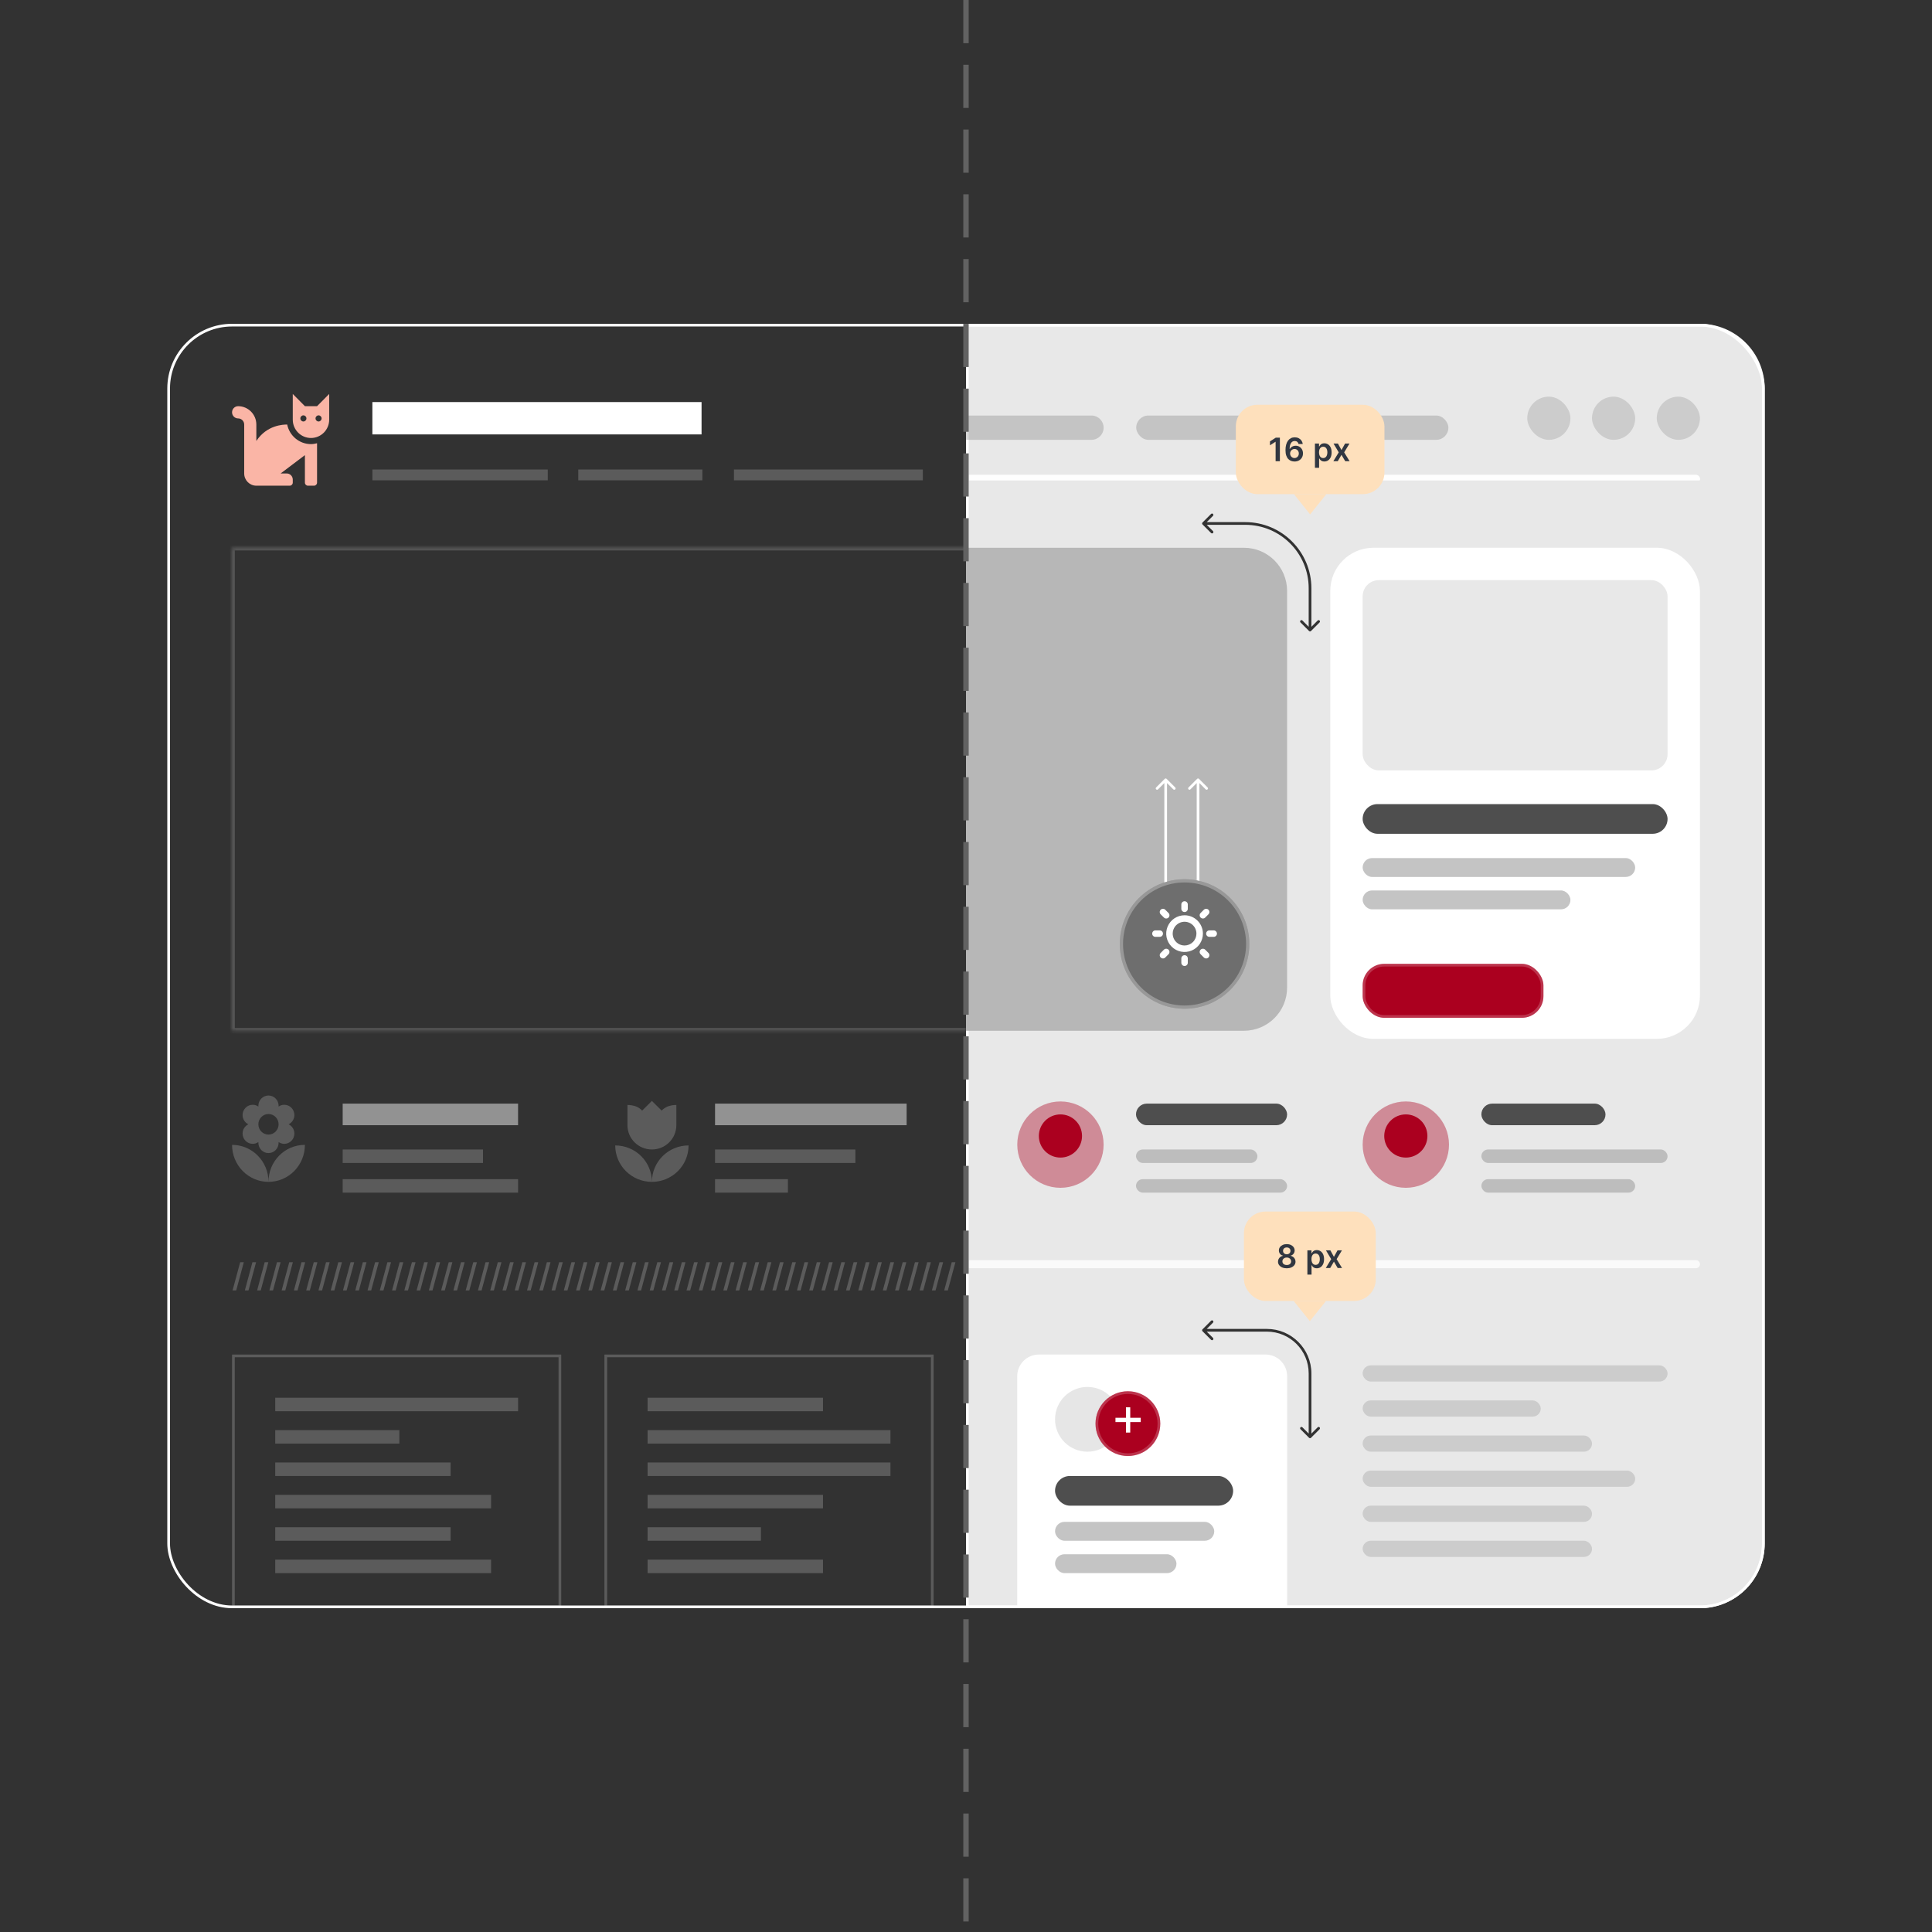<svg width="576" height="576" viewBox="0 0 576 576" fill="none" xmlns="http://www.w3.org/2000/svg">
<g filter="url(#filter0_b_3470_1814)">
<rect width="576" height="576" fill="#323232"/>
<rect x="102.167" y="342.704" width="41.832" height="4.022" fill="white" fill-opacity="0.2"/>
<rect x="213.184" y="342.704" width="41.832" height="4.022" fill="white" fill-opacity="0.2"/>
<rect x="102.167" y="351.553" width="52.291" height="4.022" fill="white" fill-opacity="0.2"/>
<rect x="213.184" y="351.553" width="21.721" height="4.022" fill="white" fill-opacity="0.2"/>
<rect x="102.167" y="329.028" width="52.291" height="6.436" fill="#929292"/>
<rect x="213.184" y="329.028" width="57.117" height="6.436" fill="#929292"/>
<path d="M288.402 96.938L506.816 96.938C517.257 96.938 525.721 105.402 525.721 115.843V460.156C525.721 470.597 517.257 479.061 506.816 479.061H288.402L288.402 96.938Z" fill="#E8E8E8" stroke="white" stroke-width="0.804"/>
<g clip-path="url(#clip0_3470_1814)">
<path d="M288 141.586H505.609C506.275 141.586 506.816 142.127 506.816 142.793C506.816 143.46 506.275 144 505.609 144H288V141.586Z" fill="white" fill-opacity="0.8"/>
<path d="M288 141.586H505.609C506.275 141.586 506.816 142.127 506.816 142.793C506.816 143.46 506.275 144 505.609 144H288V141.586Z" fill="white" fill-opacity="0.8"/>
<rect x="111.017" y="119.866" width="98.145" height="9.654" fill="white"/>
<rect x="111.017" y="139.978" width="52.291" height="4.022" fill="white" fill-opacity="0.2"/>
<rect x="172.402" y="139.978" width="37.006" height="4.022" fill="white" fill-opacity="0.2"/>
<rect x="218.815" y="139.978" width="56.313" height="4.022" fill="white" fill-opacity="0.2"/>
<path d="M288 123.888H325.408C327.407 123.888 329.028 125.509 329.028 127.508C329.028 129.508 327.407 131.128 325.408 131.128H288V123.888Z" fill="#323232" fill-opacity="0.2"/>
<rect x="338.747" y="123.888" width="35.397" height="7.24" rx="3.62" fill="#323232" fill-opacity="0.2"/>
<rect x="383.551" y="123.888" width="48.268" height="7.24" rx="3.62" fill="#323232" fill-opacity="0.2"/>
<rect x="455.33" y="118.257" width="12.871" height="12.871" rx="6.436" fill="#323232" fill-opacity="0.16"/>
<rect x="474.637" y="118.257" width="12.871" height="12.871" rx="6.436" fill="#323232" fill-opacity="0.16"/>
<rect x="493.944" y="118.257" width="12.871" height="12.871" rx="6.436" fill="#323232" fill-opacity="0.16"/>
</g>
<rect x="82.056" y="416.715" width="72.402" height="4.022" fill="white" fill-opacity="0.2"/>
<rect x="82.056" y="426.369" width="37.006" height="4.022" fill="white" fill-opacity="0.2"/>
<rect x="82.056" y="436.022" width="52.291" height="4.022" fill="white" fill-opacity="0.2"/>
<rect x="82.056" y="445.676" width="64.358" height="4.022" fill="white" fill-opacity="0.2"/>
<rect x="82.056" y="455.33" width="52.291" height="4.022" fill="white" fill-opacity="0.2"/>
<rect x="82.056" y="464.983" width="64.358" height="4.022" fill="white" fill-opacity="0.2"/>
<rect x="193.072" y="416.715" width="52.291" height="4.022" fill="white" fill-opacity="0.2"/>
<rect x="193.072" y="426.369" width="72.402" height="4.022" fill="white" fill-opacity="0.2"/>
<rect x="193.072" y="436.022" width="72.402" height="4.022" fill="white" fill-opacity="0.2"/>
<rect x="193.072" y="445.676" width="52.291" height="4.022" fill="white" fill-opacity="0.2"/>
<rect x="193.072" y="455.33" width="33.788" height="4.022" fill="white" fill-opacity="0.2"/>
<rect x="193.072" y="464.983" width="52.291" height="4.022" fill="white" fill-opacity="0.2"/>
<path d="M85.621 126.569C84.48 126.569 79.579 126.682 76.424 131.467V126.569C76.424 123.553 73.989 121.099 70.994 121.099C69.995 121.099 69.184 121.916 69.184 122.923C69.184 123.929 69.995 124.746 70.994 124.746C71.992 124.746 72.804 125.564 72.804 126.569V141.157C72.804 143.169 74.428 144.804 76.424 144.804H86.38C86.88 144.804 87.285 144.396 87.285 143.892V142.981C87.285 141.974 86.474 141.157 85.475 141.157H83.665L90.905 135.687V143.892C90.905 144.396 91.31 144.804 91.81 144.804H93.62C94.12 144.804 94.525 144.396 94.525 143.892V132.146C93.943 132.298 93.343 132.405 92.715 132.405C89.219 132.405 86.294 129.894 85.621 126.569ZM94.525 121.099H90.905L87.285 117.452V125.111C87.285 128.132 89.716 130.581 92.715 130.581C95.714 130.581 98.145 128.132 98.145 125.111V117.452L94.525 121.099ZM90.452 125.658C89.952 125.658 89.547 125.25 89.547 124.746C89.547 124.242 89.952 123.834 90.452 123.834C90.952 123.834 91.357 124.242 91.357 124.746C91.357 125.25 90.952 125.658 90.452 125.658ZM94.977 125.658C94.477 125.658 94.072 125.25 94.072 124.746C94.072 124.242 94.477 123.834 94.977 123.834C95.477 123.834 95.882 124.242 95.882 124.746C95.882 125.25 95.477 125.658 94.977 125.658Z" fill="#FAB5A6"/>
<g opacity="0.4" filter="url(#filter1_d_3470_1814)">
<circle cx="316.157" cy="338.682" r="12.871" fill="#AB001F"/>
</g>
<circle cx="316.156" cy="338.681" r="6.436" fill="#AB001F"/>
<g opacity="0.4" filter="url(#filter2_d_3470_1814)">
<circle cx="419.128" cy="338.682" r="12.871" fill="#AB001F"/>
</g>
<circle cx="419.128" cy="338.681" r="6.436" fill="#AB001F"/>
<mask id="path-37-inside-1_3470_1814" fill="white">
<path d="M69.184 163.307L288 163.307V307.307H69.184L69.184 163.307Z"/>
</mask>
<path d="M69.184 163.307V162.503H68.38V163.307H69.184ZM69.184 307.307H68.38V308.112H69.184V307.307ZM69.184 164.112L288 164.112V162.503L69.184 162.503V164.112ZM288 306.503H69.184V308.112H288V306.503ZM69.989 307.307L69.989 163.307H68.38L68.38 307.307H69.989Z" fill="white" fill-opacity="0.2" mask="url(#path-37-inside-1_3470_1814)"/>
<rect x="69.586" y="404.245" width="97.341" height="74.816" stroke="white" stroke-opacity="0.2" stroke-width="0.804"/>
<rect x="180.603" y="404.245" width="97.341" height="74.816" stroke="white" stroke-opacity="0.2" stroke-width="0.804"/>
<path d="M303.285 410.279C303.285 406.725 306.166 403.843 309.72 403.843H377.296C380.85 403.843 383.732 406.725 383.732 410.279V479.463H303.285V410.279Z" fill="white"/>
<path d="M303.687 410.279C303.687 406.947 306.388 404.245 309.72 404.245H377.296C380.628 404.245 383.329 406.947 383.329 410.279V479.061H303.687V410.279Z" stroke="white" stroke-opacity="0.2" stroke-width="0.804"/>
<path d="M288 163.307H370.86C377.969 163.307 383.732 169.07 383.732 176.179V294.436C383.732 301.544 377.969 307.307 370.86 307.307H288V163.307Z" fill="#B7B7B7"/>
<rect x="397.006" y="163.709" width="109.408" height="145.609" rx="12.469" fill="white" stroke="white" stroke-width="0.804"/>
<rect x="406.257" y="172.961" width="90.905" height="56.725" rx="4.827" fill="#E8E8E8"/>
<rect x="406.257" y="255.821" width="81.251" height="5.631" rx="2.816" fill="#ACACAC" fill-opacity="0.7"/>
<rect x="406.257" y="265.475" width="61.944" height="5.631" rx="2.816" fill="#ACACAC" fill-opacity="0.7"/>
<rect x="406.257" y="239.732" width="90.905" height="8.849" rx="4.425" fill="#4E4E4E"/>
<g filter="url(#filter3_d_3470_1814)">
<rect x="406.257" y="284.782" width="53.899" height="16.089" rx="6.436" fill="#AB001F"/>
<rect x="406.66" y="285.184" width="53.095" height="15.285" rx="6.034" stroke="white" stroke-opacity="0.2" stroke-width="0.804"/>
</g>
<path d="M72.688 376.315L70.425 384.72H69.338L71.601 376.315H72.688ZM76.346 376.315L74.083 384.72H72.996L75.259 376.315H76.346ZM80.003 376.315L77.741 384.72H76.654L78.917 376.315H80.003ZM83.661 376.315L81.398 384.72H80.312L82.574 376.315H83.661ZM87.319 376.315L85.056 384.72H83.97L86.232 376.315H87.319ZM90.977 376.315L88.714 384.72H87.627L89.89 376.315H90.977ZM94.635 376.315L92.372 384.72H91.285L93.548 376.315H94.635ZM98.292 376.315L96.03 384.72H94.943L97.206 376.315H98.292ZM101.95 376.315L99.688 384.72H98.601L100.863 376.315H101.95ZM105.608 376.315L103.345 384.72H102.259L104.521 376.315H105.608ZM109.266 376.315L107.003 384.72H105.917L108.179 376.315H109.266ZM112.924 376.315L110.661 384.72H109.574L111.837 376.315H112.924ZM116.581 376.315L114.319 384.72H113.232L115.495 376.315H116.581ZM120.239 376.315L117.977 384.72H116.89L119.153 376.315H120.239ZM123.897 376.315L121.635 384.72H120.548L122.81 376.315H123.897ZM127.555 376.315L125.292 384.72H124.206L126.468 376.315H127.555ZM131.213 376.315L128.95 384.72H127.863L130.126 376.315H131.213ZM134.871 376.315L132.608 384.72H131.521L133.784 376.315H134.871ZM138.528 376.315L136.266 384.72H135.179L137.442 376.315H138.528ZM142.186 376.315L139.924 384.72H138.837L141.1 376.315H142.186ZM145.844 376.315L143.581 384.72H142.495L144.757 376.315H145.844ZM149.502 376.315L147.239 384.72H146.153L148.415 376.315H149.502ZM153.16 376.315L150.897 384.72H149.81L152.073 376.315H153.16ZM156.818 376.315L154.555 384.72H153.468L155.731 376.315H156.818ZM160.475 376.315L158.213 384.72H157.126L159.389 376.315H160.475ZM164.133 376.315L161.871 384.72H160.784L163.046 376.315H164.133ZM167.791 376.315L165.528 384.72H164.442L166.704 376.315H167.791ZM171.449 376.315L169.186 384.72H168.1L170.362 376.315H171.449ZM175.107 376.315L172.844 384.72H171.757L174.02 376.315H175.107ZM178.764 376.315L176.502 384.72H175.415L177.678 376.315H178.764ZM182.422 376.315L180.16 384.72H179.073L181.336 376.315H182.422ZM186.08 376.315L183.818 384.72H182.731L184.993 376.315H186.08ZM189.738 376.315L187.475 384.72H186.389L188.651 376.315H189.738ZM193.396 376.315L191.133 384.72H190.046L192.309 376.315H193.396ZM197.054 376.315L194.791 384.72H193.704L195.967 376.315H197.054ZM200.711 376.315L198.449 384.72H197.362L199.625 376.315H200.711ZM204.369 376.315L202.107 384.72H201.02L203.282 376.315H204.369ZM208.027 376.315L205.764 384.72H204.678L206.94 376.315H208.027ZM211.685 376.315L209.422 384.72H208.336L210.598 376.315H211.685ZM215.343 376.315L213.08 384.72H211.993L214.256 376.315H215.343ZM219 376.315L216.738 384.72H215.651L217.914 376.315H219ZM222.658 376.315L220.396 384.72H219.309L221.572 376.315H222.658ZM226.316 376.315L224.054 384.72H222.967L225.229 376.315H226.316ZM229.974 376.315L227.711 384.72H226.625L228.887 376.315H229.974ZM233.632 376.315L231.369 384.72H230.282L232.545 376.315H233.632ZM237.29 376.315L235.027 384.72H233.94L236.203 376.315H237.29ZM240.947 376.315L238.685 384.72H237.598L239.861 376.315H240.947ZM244.605 376.315L242.343 384.72H241.256L243.519 376.315H244.605ZM248.263 376.315L246 384.72H244.914L247.176 376.315H248.263ZM251.921 376.315L249.658 384.72H248.572L250.834 376.315H251.921ZM255.579 376.315L253.316 384.72H252.229L254.492 376.315H255.579ZM259.237 376.315L256.974 384.72H255.887L258.15 376.315H259.237ZM262.894 376.315L260.632 384.72H259.545L261.808 376.315H262.894ZM266.552 376.315L264.29 384.72H263.203L265.465 376.315H266.552ZM270.21 376.315L267.947 384.72H266.861L269.123 376.315H270.21ZM273.868 376.315L271.605 384.72H270.519L272.781 376.315H273.868ZM277.526 376.315L275.263 384.72H274.176L276.439 376.315H277.526ZM281.183 376.315L278.921 384.72H277.834L280.097 376.315H281.183ZM284.841 376.315L282.579 384.72H281.492L283.755 376.315H284.841Z" fill="#5B5B5B"/>
<rect x="50.279" y="96.938" width="475.441" height="382.123" rx="18.905" stroke="white" stroke-width="0.804"/>
<path d="M69.184 341.325C69.184 344.251 70.328 347.057 72.365 349.126C74.402 351.195 77.164 352.357 80.044 352.357C80.044 346.228 75.181 341.325 69.184 341.325ZM80.044 332.131C80.844 332.131 81.612 332.453 82.178 333.028C82.743 333.603 83.061 334.382 83.061 335.195C83.061 336.008 82.743 336.788 82.178 337.362C81.612 337.937 80.844 338.26 80.044 338.26C79.244 338.26 78.477 337.937 77.911 337.362C77.346 336.788 77.028 336.008 77.028 335.195C77.028 334.382 77.346 333.603 77.911 333.028C78.477 332.453 79.244 332.131 80.044 332.131ZM72.322 337.953C72.322 338.766 72.639 339.546 73.205 340.12C73.771 340.695 74.538 341.018 75.338 341.018C75.978 341.018 76.569 340.81 77.028 340.479V340.712C77.028 341.524 77.346 342.304 77.911 342.879C78.477 343.453 79.244 343.776 80.044 343.776C80.844 343.776 81.612 343.453 82.178 342.879C82.743 342.304 83.061 341.524 83.061 340.712V340.479C83.52 340.81 84.111 341.018 84.751 341.018C85.551 341.018 86.318 340.695 86.884 340.12C87.45 339.546 87.767 338.766 87.767 337.953C87.767 336.728 87.055 335.686 86.042 335.195C87.055 334.705 87.767 333.651 87.767 332.437C87.767 331.624 87.45 330.845 86.884 330.27C86.318 329.695 85.551 329.372 84.751 329.372C84.111 329.372 83.52 329.569 83.061 329.912V329.679C83.061 328.866 82.743 328.087 82.178 327.512C81.612 326.937 80.844 326.614 80.044 326.614C79.244 326.614 78.477 326.937 77.911 327.512C77.346 328.087 77.028 328.866 77.028 329.679V329.912C76.569 329.569 75.978 329.372 75.338 329.372C74.538 329.372 73.771 329.695 73.205 330.27C72.639 330.845 72.322 331.624 72.322 332.437C72.322 333.651 73.034 334.705 74.047 335.195C73.034 335.686 72.322 336.728 72.322 337.953ZM80.044 352.357C82.925 352.357 85.687 351.195 87.724 349.126C89.76 347.057 90.905 344.251 90.905 341.325C84.871 341.325 80.044 346.228 80.044 352.357Z" fill="#5B5B5B"/>
<path d="M183.419 341.497C183.419 344.377 184.571 347.14 186.622 349.176C188.673 351.213 191.454 352.357 194.355 352.357C194.355 349.477 193.203 346.715 191.152 344.678C189.101 342.641 186.319 341.497 183.419 341.497ZM194.355 352.357C197.255 352.357 200.037 351.213 202.087 349.176C204.138 347.14 205.29 344.377 205.29 341.497C202.39 341.497 199.609 342.641 197.558 344.678C195.507 346.715 194.355 349.477 194.355 352.357ZM201.645 329.43V335.463C201.645 337.384 200.877 339.225 199.51 340.583C198.143 341.941 196.288 342.704 194.355 342.704C192.421 342.704 190.567 341.941 189.2 340.583C187.832 339.225 187.064 337.384 187.064 335.463V329.43C187.963 329.43 188.85 329.575 189.689 329.9C190.357 330.178 190.952 330.588 191.451 331.107L194.355 328.223L197.259 331.107C197.757 330.588 198.352 330.178 199.021 329.9C199.858 329.582 200.748 329.422 201.645 329.43Z" fill="#5B5B5B"/>
<path d="M347.815 232.207C347.658 232.05 347.403 232.05 347.246 232.207L344.687 234.767C344.529 234.924 344.529 235.178 344.687 235.335C344.844 235.493 345.098 235.493 345.255 235.335L347.531 233.06L349.806 235.335C349.963 235.493 350.218 235.493 350.375 235.335C350.532 235.178 350.532 234.924 350.375 234.767L347.815 232.207ZM347.933 275.933L347.933 232.491L347.129 232.491L347.129 275.933L347.933 275.933Z" fill="white"/>
<path d="M357.469 232.207C357.311 232.05 357.057 232.05 356.9 232.207L354.34 234.767C354.183 234.924 354.183 235.178 354.34 235.335C354.497 235.493 354.752 235.493 354.909 235.335L357.184 233.06L359.459 235.335C359.617 235.493 359.871 235.493 360.028 235.335C360.185 235.178 360.185 234.924 360.028 234.767L357.469 232.207ZM357.586 275.933L357.586 232.491L356.782 232.491L356.782 275.933L357.586 275.933Z" fill="white"/>
<g filter="url(#filter4_d_3470_1814)">
<circle cx="353.162" cy="278.346" r="19.307" fill="#6E6E6E"/>
<circle cx="353.162" cy="278.346" r="18.825" stroke="white" stroke-opacity="0.29" stroke-width="0.965"/>
</g>
<path d="M352.197 270.945V269.658C352.197 269.402 352.298 269.157 352.479 268.976C352.66 268.795 352.906 268.693 353.162 268.693C353.418 268.693 353.664 268.795 353.845 268.976C354.026 269.157 354.127 269.402 354.127 269.658V270.945C354.127 271.201 354.026 271.447 353.845 271.628C353.664 271.809 353.418 271.911 353.162 271.911C352.906 271.911 352.66 271.809 352.479 271.628C352.298 271.447 352.197 271.201 352.197 270.945ZM358.632 278.347C358.632 279.428 358.311 280.486 357.71 281.386C357.109 282.285 356.255 282.986 355.255 283.4C354.256 283.815 353.156 283.923 352.095 283.712C351.034 283.501 350.059 282.98 349.294 282.215C348.529 281.45 348.008 280.475 347.797 279.414C347.586 278.353 347.694 277.253 348.108 276.253C348.522 275.253 349.223 274.399 350.123 273.798C351.022 273.197 352.08 272.876 353.162 272.876C354.612 272.878 356.003 273.454 357.028 274.48C358.054 275.506 358.631 276.896 358.632 278.347ZM356.702 278.347C356.702 277.646 356.494 276.962 356.105 276.38C355.716 275.798 355.163 275.344 354.517 275.076C353.87 274.808 353.158 274.738 352.471 274.875C351.785 275.011 351.154 275.349 350.659 275.844C350.164 276.339 349.827 276.969 349.69 277.656C349.554 278.343 349.624 279.054 349.892 279.701C350.16 280.348 350.613 280.901 351.195 281.29C351.777 281.679 352.462 281.886 353.162 281.886C354.1 281.885 355 281.512 355.664 280.848C356.327 280.185 356.701 279.285 356.702 278.347ZM347.009 273.559C347.098 273.649 347.205 273.72 347.322 273.769C347.44 273.817 347.565 273.842 347.692 273.842C347.819 273.842 347.945 273.817 348.062 273.769C348.18 273.72 348.286 273.649 348.376 273.559C348.466 273.469 348.537 273.363 348.586 273.245C348.634 273.128 348.659 273.002 348.659 272.875C348.659 272.748 348.634 272.623 348.586 272.505C348.537 272.388 348.466 272.281 348.376 272.192L347.411 271.226C347.229 271.045 346.983 270.943 346.727 270.943C346.471 270.943 346.225 271.045 346.043 271.226C345.862 271.407 345.76 271.653 345.76 271.91C345.76 272.166 345.862 272.412 346.043 272.594L347.009 273.559ZM347.009 283.132L346.043 284.098C345.953 284.187 345.882 284.294 345.834 284.411C345.785 284.529 345.76 284.654 345.76 284.781C345.76 284.908 345.785 285.034 345.834 285.152C345.882 285.269 345.953 285.375 346.043 285.465C346.225 285.647 346.471 285.748 346.727 285.748C346.854 285.748 346.98 285.723 347.097 285.675C347.214 285.626 347.321 285.555 347.411 285.465L348.376 284.5C348.557 284.319 348.659 284.073 348.659 283.816C348.659 283.56 348.557 283.314 348.376 283.132C348.195 282.951 347.949 282.849 347.692 282.849C347.436 282.849 347.19 282.951 347.009 283.132ZM358.632 273.841C358.759 273.842 358.885 273.817 359.002 273.768C359.119 273.72 359.226 273.649 359.315 273.559L360.281 272.594C360.37 272.504 360.442 272.397 360.49 272.28C360.539 272.163 360.564 272.037 360.564 271.91C360.564 271.783 360.539 271.657 360.49 271.54C360.442 271.423 360.37 271.316 360.281 271.226C360.191 271.136 360.084 271.065 359.967 271.017C359.85 270.968 359.724 270.943 359.597 270.943C359.47 270.943 359.344 270.968 359.227 271.017C359.109 271.065 359.003 271.136 358.913 271.226L357.948 272.192C357.812 272.327 357.719 272.499 357.682 272.687C357.644 272.874 357.663 273.069 357.737 273.246C357.81 273.423 357.934 273.574 358.094 273.68C358.253 273.786 358.441 273.842 358.632 273.841ZM359.315 283.134C359.134 282.953 358.888 282.851 358.632 282.851C358.375 282.851 358.129 282.953 357.948 283.134C357.766 283.315 357.664 283.561 357.664 283.818C357.664 284.074 357.766 284.32 357.948 284.501L358.913 285.467C359.094 285.648 359.34 285.75 359.597 285.75C359.853 285.75 360.099 285.648 360.281 285.467C360.462 285.286 360.564 285.04 360.564 284.783C360.564 284.527 360.462 284.281 360.281 284.099L359.315 283.134ZM346.726 278.347C346.726 278.09 346.624 277.845 346.443 277.664C346.262 277.483 346.017 277.381 345.761 277.381H344.474C344.218 277.381 343.972 277.483 343.791 277.664C343.61 277.845 343.508 278.09 343.508 278.347C343.508 278.603 343.61 278.848 343.791 279.029C343.972 279.21 344.218 279.312 344.474 279.312H345.761C346.017 279.312 346.262 279.21 346.443 279.029C346.624 278.848 346.726 278.603 346.726 278.347ZM353.162 284.782C352.906 284.782 352.66 284.884 352.479 285.065C352.298 285.246 352.197 285.492 352.197 285.748V287.035C352.197 287.291 352.298 287.536 352.479 287.717C352.66 287.898 352.906 288 353.162 288C353.418 288 353.664 287.898 353.845 287.717C354.026 287.536 354.127 287.291 354.127 287.035V285.748C354.127 285.492 354.026 285.246 353.845 285.065C353.664 284.884 353.418 284.782 353.162 284.782ZM361.85 277.381H360.563C360.307 277.381 360.061 277.483 359.88 277.664C359.699 277.845 359.598 278.09 359.598 278.347C359.598 278.603 359.699 278.848 359.88 279.029C360.061 279.21 360.307 279.312 360.563 279.312H361.85C362.106 279.312 362.352 279.21 362.533 279.029C362.714 278.848 362.816 278.603 362.816 278.347C362.816 278.09 362.714 277.845 362.533 277.664C362.352 277.483 362.106 277.381 361.85 277.381Z" fill="white"/>
<path d="M358.509 155.782C358.351 155.94 358.351 156.194 358.509 156.351L361.068 158.911C361.225 159.068 361.48 159.068 361.637 158.911C361.794 158.754 361.794 158.499 361.637 158.342L359.362 156.067L361.637 153.792C361.794 153.634 361.794 153.38 361.637 153.223C361.48 153.066 361.225 153.066 361.068 153.223L358.509 155.782ZM390.285 188.128C390.442 188.285 390.697 188.285 390.854 188.128L393.414 185.568C393.571 185.411 393.571 185.156 393.414 184.999C393.257 184.842 393.002 184.842 392.845 184.999L390.57 187.275L388.294 184.999C388.137 184.842 387.882 184.842 387.725 184.999C387.568 185.156 387.568 185.411 387.725 185.568L390.285 188.128ZM358.793 156.469H371.262V155.665H358.793V156.469ZM390.167 175.374V187.843H390.972V175.374H390.167ZM371.262 156.469C381.703 156.469 390.167 164.933 390.167 175.374H390.972C390.972 164.489 382.148 155.665 371.262 155.665V156.469Z" fill="#323232"/>
<g filter="url(#filter5_d_3470_1814)">
<rect x="368.447" y="120.67" width="44.307" height="26.654" rx="6.436" fill="#FEE0BC"/>
<path d="M381.58 130.476V137.497H380.308V131.714H380.267L378.625 132.763V131.597L380.37 130.476H381.58ZM385.934 137.593C385.598 137.591 385.27 137.532 384.95 137.418C384.63 137.302 384.342 137.113 384.086 136.853C383.83 136.59 383.627 136.241 383.476 135.807C383.325 135.37 383.251 134.83 383.253 134.185C383.253 133.584 383.317 133.048 383.445 132.578C383.573 132.107 383.757 131.709 383.997 131.385C384.237 131.058 384.526 130.809 384.864 130.637C385.205 130.466 385.585 130.38 386.006 130.38C386.447 130.38 386.838 130.467 387.178 130.641C387.521 130.814 387.798 131.052 388.008 131.354C388.218 131.653 388.348 131.991 388.399 132.369H387.147C387.083 132.099 386.952 131.884 386.753 131.724C386.557 131.562 386.308 131.481 386.006 131.481C385.519 131.481 385.144 131.692 384.881 132.115C384.621 132.538 384.489 133.118 384.487 133.856H384.535C384.647 133.655 384.792 133.483 384.971 133.339C385.149 133.195 385.35 133.084 385.574 133.006C385.8 132.926 386.039 132.886 386.29 132.886C386.702 132.886 387.071 132.985 387.398 133.181C387.727 133.378 387.987 133.648 388.179 133.994C388.371 134.336 388.466 134.729 388.464 135.173C388.466 135.634 388.361 136.049 388.148 136.417C387.936 136.783 387.64 137.071 387.261 137.281C386.881 137.491 386.439 137.595 385.934 137.593ZM385.927 136.565C386.176 136.565 386.399 136.504 386.596 136.383C386.792 136.262 386.947 136.098 387.062 135.893C387.176 135.687 387.232 135.456 387.23 135.2C387.232 134.949 387.177 134.721 387.065 134.518C386.955 134.315 386.803 134.153 386.609 134.035C386.415 133.916 386.193 133.856 385.944 133.856C385.759 133.856 385.586 133.892 385.427 133.963C385.267 134.034 385.127 134.132 385.008 134.257C384.889 134.381 384.796 134.525 384.727 134.689C384.661 134.852 384.627 135.025 384.624 135.211C384.627 135.455 384.684 135.68 384.796 135.886C384.908 136.092 385.062 136.256 385.259 136.379C385.455 136.503 385.678 136.565 385.927 136.565ZM392.031 139.472V132.231H393.251V133.102H393.323C393.387 132.974 393.477 132.838 393.594 132.694C393.711 132.548 393.868 132.423 394.067 132.321C394.266 132.215 394.52 132.163 394.828 132.163C395.235 132.163 395.602 132.267 395.929 132.475C396.258 132.681 396.518 132.986 396.71 133.39C396.904 133.792 397.002 134.286 397.002 134.871C397.002 135.449 396.907 135.941 396.717 136.345C396.527 136.75 396.269 137.058 395.942 137.271C395.616 137.483 395.245 137.59 394.832 137.59C394.53 137.59 394.28 137.539 394.081 137.439C393.882 137.338 393.722 137.217 393.601 137.075C393.482 136.931 393.39 136.795 393.323 136.667H393.272V139.472H392.031ZM393.248 134.864C393.248 135.205 393.296 135.503 393.392 135.759C393.49 136.015 393.631 136.215 393.813 136.359C393.999 136.501 394.223 136.571 394.485 136.571C394.76 136.571 394.989 136.498 395.174 136.352C395.36 136.204 395.499 136.001 395.593 135.745C395.689 135.487 395.737 135.193 395.737 134.864C395.737 134.537 395.69 134.247 395.596 133.994C395.502 133.74 395.363 133.541 395.178 133.397C394.993 133.253 394.762 133.181 394.485 133.181C394.22 133.181 393.995 133.251 393.81 133.39C393.625 133.53 393.484 133.725 393.388 133.976C393.295 134.228 393.248 134.524 393.248 134.864ZM398.881 132.231L399.944 134.175L401.024 132.231H402.337L400.749 134.864L402.364 137.497H401.058L399.944 135.601L398.84 137.497H397.524L399.128 134.864L397.565 132.231H398.881Z" fill="#313741"/>
<path d="M390.6 153.358L385.774 147.324L395.427 147.324L390.6 153.358Z" fill="#FEE0BC"/>
</g>
<rect x="338.682" y="342.704" width="36.201" height="4.022" rx="2.011" fill="#ACACAC" fill-opacity="0.7"/>
<rect x="441.653" y="342.704" width="55.508" height="4.022" rx="2.011" fill="#ACACAC" fill-opacity="0.7"/>
<rect x="338.682" y="351.553" width="45.05" height="4.022" rx="2.011" fill="#ACACAC" fill-opacity="0.7"/>
<rect x="441.653" y="351.553" width="45.855" height="4.022" rx="2.011" fill="#ACACAC" fill-opacity="0.7"/>
<rect x="338.682" y="329.028" width="45.05" height="6.436" rx="3.218" fill="#4E4E4E"/>
<rect x="441.653" y="329.028" width="37.006" height="6.436" rx="3.218" fill="#4E4E4E"/>
<path d="M288 375.687H505.609C506.275 375.687 506.816 376.227 506.816 376.894C506.816 377.56 506.275 378.1 505.609 378.1H288V375.687Z" fill="white" fill-opacity="0.8"/>
<rect x="314.547" y="453.721" width="47.464" height="5.631" rx="2.816" fill="#ACACAC" fill-opacity="0.7"/>
<rect x="314.547" y="463.374" width="36.201" height="5.631" rx="2.816" fill="#ACACAC" fill-opacity="0.7"/>
<rect x="314.547" y="440.044" width="53.095" height="8.849" rx="4.425" fill="#4E4E4E"/>
<circle cx="324.201" cy="423.151" r="9.654" fill="#E6E6E6"/>
<g filter="url(#filter6_d_3470_1814)">
<circle cx="336.268" cy="423.151" r="9.654" fill="#AB001F"/>
<circle cx="336.268" cy="423.151" r="9.252" stroke="white" stroke-opacity="0.2" stroke-width="0.803"/>
</g>
<path d="M335.689 427.1V419.569H336.967V427.1H335.689ZM332.562 423.973V422.695H340.094V423.973H332.562Z" fill="white"/>
<path d="M358.509 396.319C358.351 396.476 358.351 396.73 358.509 396.887L361.068 399.447C361.225 399.604 361.48 399.604 361.637 399.447C361.794 399.29 361.794 399.035 361.637 398.878L359.362 396.603L361.637 394.328C361.794 394.171 361.794 393.916 361.637 393.759C361.48 393.602 361.225 393.602 361.068 393.759L358.509 396.319ZM390.285 428.664C390.442 428.821 390.697 428.821 390.854 428.664L393.414 426.104C393.571 425.947 393.571 425.692 393.414 425.535C393.257 425.378 393.002 425.378 392.845 425.535L390.57 427.811L388.294 425.535C388.137 425.378 387.882 425.378 387.725 425.535C387.568 425.692 387.568 425.947 387.725 426.104L390.285 428.664ZM358.793 397.005H377.698V396.201H358.793V397.005ZM390.167 409.475V428.38H390.972V409.475H390.167ZM377.698 397.005C384.585 397.005 390.167 402.588 390.167 409.475H390.972C390.972 402.144 385.029 396.201 377.698 396.201V397.005Z" fill="#323232"/>
<g filter="url(#filter7_d_3470_1814)">
<rect x="370.86" y="361.207" width="39.307" height="26.654" rx="6.436" fill="#FEE0BC"/>
<path d="M383.634 378.129C383.124 378.129 382.672 378.043 382.276 377.872C381.883 377.701 381.575 377.466 381.351 377.169C381.129 376.87 381.019 376.531 381.022 376.151C381.019 375.856 381.083 375.586 381.213 375.339C381.344 375.092 381.52 374.886 381.741 374.722C381.965 374.555 382.215 374.449 382.489 374.403V374.355C382.128 374.275 381.835 374.091 381.611 373.803C381.389 373.513 381.28 373.178 381.282 372.798C381.28 372.437 381.38 372.115 381.584 371.832C381.787 371.548 382.066 371.325 382.42 371.163C382.774 370.999 383.179 370.916 383.634 370.916C384.084 370.916 384.485 370.999 384.837 371.163C385.191 371.325 385.47 371.548 385.674 371.832C385.879 372.115 385.982 372.437 385.982 372.798C385.982 373.178 385.869 373.513 385.643 373.803C385.419 374.091 385.13 374.275 384.775 374.355V374.403C385.05 374.449 385.296 374.555 385.516 374.722C385.737 374.886 385.913 375.092 386.044 375.339C386.176 375.586 386.243 375.856 386.243 376.151C386.243 376.531 386.131 376.87 385.907 377.169C385.683 377.466 385.374 377.701 384.981 377.872C384.59 378.043 384.141 378.129 383.634 378.129ZM383.634 377.149C383.897 377.149 384.125 377.104 384.319 377.015C384.514 376.924 384.664 376.796 384.772 376.631C384.879 376.467 384.934 376.277 384.936 376.062C384.934 375.838 384.876 375.64 384.762 375.469C384.65 375.295 384.495 375.159 384.299 375.061C384.105 374.963 383.883 374.914 383.634 374.914C383.382 374.914 383.158 374.963 382.962 375.061C382.765 375.159 382.61 375.295 382.496 375.469C382.384 375.64 382.329 375.838 382.331 376.062C382.329 376.277 382.381 376.467 382.489 376.631C382.596 376.793 382.747 376.92 382.941 377.012C383.138 377.103 383.369 377.149 383.634 377.149ZM383.634 373.95C383.849 373.95 384.038 373.907 384.203 373.82C384.37 373.733 384.501 373.612 384.597 373.457C384.693 373.301 384.742 373.122 384.744 372.918C384.742 372.717 384.694 372.541 384.6 372.39C384.507 372.237 384.377 372.12 384.21 372.037C384.043 371.953 383.851 371.911 383.634 371.911C383.412 371.911 383.217 371.953 383.048 372.037C382.881 372.12 382.75 372.237 382.657 372.39C382.565 372.541 382.521 372.717 382.523 372.918C382.521 373.122 382.566 373.301 382.66 373.457C382.756 373.61 382.888 373.731 383.054 373.82C383.224 373.907 383.417 373.95 383.634 373.95ZM389.778 380.008V372.768H390.998V373.638H391.07C391.134 373.51 391.225 373.374 391.341 373.23C391.458 373.084 391.615 372.96 391.814 372.857C392.013 372.752 392.267 372.699 392.575 372.699C392.982 372.699 393.349 372.803 393.676 373.011C394.005 373.217 394.265 373.522 394.457 373.926C394.652 374.329 394.749 374.822 394.749 375.407C394.749 375.985 394.654 376.477 394.464 376.881C394.274 377.286 394.016 377.594 393.689 377.807C393.363 378.019 392.992 378.126 392.579 378.126C392.277 378.126 392.027 378.075 391.828 377.975C391.629 377.874 391.469 377.753 391.348 377.612C391.229 377.468 391.137 377.332 391.07 377.204H391.019V380.008H389.778ZM390.995 375.4C390.995 375.741 391.043 376.039 391.139 376.295C391.237 376.551 391.378 376.751 391.56 376.895C391.746 377.037 391.97 377.108 392.232 377.108C392.507 377.108 392.736 377.034 392.921 376.888C393.107 376.74 393.246 376.537 393.34 376.281C393.436 376.023 393.484 375.729 393.484 375.4C393.484 375.074 393.437 374.783 393.343 374.53C393.249 374.276 393.11 374.077 392.925 373.933C392.74 373.789 392.509 373.717 392.232 373.717C391.967 373.717 391.742 373.787 391.557 373.926C391.372 374.066 391.231 374.261 391.135 374.513C391.042 374.764 390.995 375.06 390.995 375.4ZM396.628 372.768L397.691 374.711L398.771 372.768H400.084L398.496 375.4L400.111 378.033H398.805L397.691 376.137L396.587 378.033H395.271L396.875 375.4L395.312 372.768H396.628Z" fill="#313741"/>
<path d="M390.514 393.894L385.687 387.861L395.341 387.861L390.514 393.894Z" fill="#FEE0BC"/>
</g>
<rect x="406.257" y="407.062" width="90.905" height="4.827" rx="2.413" fill="#323232" fill-opacity="0.16"/>
<rect x="406.257" y="417.52" width="53.095" height="4.827" rx="2.413" fill="#323232" fill-opacity="0.16"/>
<rect x="406.257" y="427.978" width="68.38" height="4.827" rx="2.413" fill="#323232" fill-opacity="0.16"/>
<rect x="406.257" y="438.436" width="81.251" height="4.827" rx="2.413" fill="#323232" fill-opacity="0.16"/>
<rect x="406.257" y="448.894" width="68.38" height="4.827" rx="2.413" fill="#323232" fill-opacity="0.16"/>
<rect x="406.257" y="459.352" width="68.38" height="4.827" rx="2.413" fill="#323232" fill-opacity="0.16"/>
<path d="M288 0L288 576" stroke="#626262" stroke-width="1.609" stroke-dasharray="12.87 6.44"/>
</g>
<defs>
<filter id="filter0_b_3470_1814" x="-64.358" y="-64.358" width="704.715" height="704.715" filterUnits="userSpaceOnUse" color-interpolation-filters="sRGB">
<feFlood flood-opacity="0" result="BackgroundImageFix"/>
<feGaussianBlur in="BackgroundImageFix" stdDeviation="32.179"/>
<feComposite in2="SourceAlpha" operator="in" result="effect1_backgroundBlur_3470_1814"/>
<feBlend mode="normal" in="SourceGraphic" in2="effect1_backgroundBlur_3470_1814" result="shape"/>
</filter>
<filter id="filter1_d_3470_1814" x="290.414" y="315.513" width="51.486" height="51.486" filterUnits="userSpaceOnUse" color-interpolation-filters="sRGB">
<feFlood flood-opacity="0" result="BackgroundImageFix"/>
<feColorMatrix in="SourceAlpha" type="matrix" values="0 0 0 0 0 0 0 0 0 0 0 0 0 0 0 0 0 0 127 0" result="hardAlpha"/>
<feOffset dy="2.574"/>
<feGaussianBlur stdDeviation="6.436"/>
<feComposite in2="hardAlpha" operator="out"/>
<feColorMatrix type="matrix" values="0 0 0 0 0.671 0 0 0 0 0 0 0 0 0 0.122 0 0 0 1 0"/>
<feBlend mode="normal" in2="BackgroundImageFix" result="effect1_dropShadow_3470_1814"/>
<feBlend mode="normal" in="SourceGraphic" in2="effect1_dropShadow_3470_1814" result="shape"/>
</filter>
<filter id="filter2_d_3470_1814" x="393.385" y="315.513" width="51.486" height="51.486" filterUnits="userSpaceOnUse" color-interpolation-filters="sRGB">
<feFlood flood-opacity="0" result="BackgroundImageFix"/>
<feColorMatrix in="SourceAlpha" type="matrix" values="0 0 0 0 0 0 0 0 0 0 0 0 0 0 0 0 0 0 127 0" result="hardAlpha"/>
<feOffset dy="2.574"/>
<feGaussianBlur stdDeviation="6.436"/>
<feComposite in2="hardAlpha" operator="out"/>
<feColorMatrix type="matrix" values="0 0 0 0 0.671 0 0 0 0 0 0 0 0 0 0.122 0 0 0 1 0"/>
<feBlend mode="normal" in2="BackgroundImageFix" result="effect1_dropShadow_3470_1814"/>
<feBlend mode="normal" in="SourceGraphic" in2="effect1_dropShadow_3470_1814" result="shape"/>
</filter>
<filter id="filter3_d_3470_1814" x="394.914" y="276.014" width="76.585" height="38.775" filterUnits="userSpaceOnUse" color-interpolation-filters="sRGB">
<feFlood flood-opacity="0" result="BackgroundImageFix"/>
<feColorMatrix in="SourceAlpha" type="matrix" values="0 0 0 0 0 0 0 0 0 0 0 0 0 0 0 0 0 0 127 0" result="hardAlpha"/>
<feOffset dy="2.574"/>
<feGaussianBlur stdDeviation="5.672"/>
<feComposite in2="hardAlpha" operator="out"/>
<feColorMatrix type="matrix" values="0 0 0 0 0.671 0 0 0 0 0 0 0 0 0 0.122 0 0 0 0.2 0"/>
<feBlend mode="normal" in2="BackgroundImageFix" result="effect1_dropShadow_3470_1814"/>
<feBlend mode="normal" in="SourceGraphic" in2="effect1_dropShadow_3470_1814" result="shape"/>
</filter>
<filter id="filter4_d_3470_1814" x="318.409" y="246.682" width="69.506" height="69.506" filterUnits="userSpaceOnUse" color-interpolation-filters="sRGB">
<feFlood flood-opacity="0" result="BackgroundImageFix"/>
<feColorMatrix in="SourceAlpha" type="matrix" values="0 0 0 0 0 0 0 0 0 0 0 0 0 0 0 0 0 0 127 0" result="hardAlpha"/>
<feOffset dy="3.089"/>
<feGaussianBlur stdDeviation="7.723"/>
<feComposite in2="hardAlpha" operator="out"/>
<feColorMatrix type="matrix" values="0 0 0 0 0.41 0 0 0 0 0.41 0 0 0 0 0.41 0 0 0 0.4 0"/>
<feBlend mode="normal" in2="BackgroundImageFix" result="effect1_dropShadow_3470_1814"/>
<feBlend mode="normal" in="SourceGraphic" in2="effect1_dropShadow_3470_1814" result="shape"/>
</filter>
<filter id="filter5_d_3470_1814" x="349.14" y="101.363" width="82.922" height="71.302" filterUnits="userSpaceOnUse" color-interpolation-filters="sRGB">
<feFlood flood-opacity="0" result="BackgroundImageFix"/>
<feColorMatrix in="SourceAlpha" type="matrix" values="0 0 0 0 0 0 0 0 0 0 0 0 0 0 0 0 0 0 127 0" result="hardAlpha"/>
<feOffset/>
<feGaussianBlur stdDeviation="9.654"/>
<feComposite in2="hardAlpha" operator="out"/>
<feColorMatrix type="matrix" values="0 0 0 0 0.192 0 0 0 0 0.216 0 0 0 0 0.255 0 0 0 0.24 0"/>
<feBlend mode="normal" in2="BackgroundImageFix" result="effect1_dropShadow_3470_1814"/>
<feBlend mode="normal" in="SourceGraphic" in2="effect1_dropShadow_3470_1814" result="shape"/>
</filter>
<filter id="filter6_d_3470_1814" x="320.188" y="408.356" width="32.161" height="32.161" filterUnits="userSpaceOnUse" color-interpolation-filters="sRGB">
<feFlood flood-opacity="0" result="BackgroundImageFix"/>
<feColorMatrix in="SourceAlpha" type="matrix" values="0 0 0 0 0 0 0 0 0 0 0 0 0 0 0 0 0 0 127 0" result="hardAlpha"/>
<feOffset dy="1.285"/>
<feGaussianBlur stdDeviation="3.213"/>
<feComposite in2="hardAlpha" operator="out"/>
<feColorMatrix type="matrix" values="0 0 0 0 0.671 0 0 0 0 0 0 0 0 0 0.122 0 0 0 1 0"/>
<feBlend mode="normal" in2="BackgroundImageFix" result="effect1_dropShadow_3470_1814"/>
<feBlend mode="normal" in="SourceGraphic" in2="effect1_dropShadow_3470_1814" result="shape"/>
</filter>
<filter id="filter7_d_3470_1814" x="351.553" y="341.899" width="77.922" height="71.302" filterUnits="userSpaceOnUse" color-interpolation-filters="sRGB">
<feFlood flood-opacity="0" result="BackgroundImageFix"/>
<feColorMatrix in="SourceAlpha" type="matrix" values="0 0 0 0 0 0 0 0 0 0 0 0 0 0 0 0 0 0 127 0" result="hardAlpha"/>
<feOffset/>
<feGaussianBlur stdDeviation="9.654"/>
<feComposite in2="hardAlpha" operator="out"/>
<feColorMatrix type="matrix" values="0 0 0 0 0.192 0 0 0 0 0.216 0 0 0 0 0.255 0 0 0 0.24 0"/>
<feBlend mode="normal" in2="BackgroundImageFix" result="effect1_dropShadow_3470_1814"/>
<feBlend mode="normal" in="SourceGraphic" in2="effect1_dropShadow_3470_1814" result="shape"/>
</filter>
<clipPath id="clip0_3470_1814">
<rect width="395.799" height="24.939" fill="white" transform="translate(111.017 118.257)"/>
</clipPath>
</defs>
</svg>
